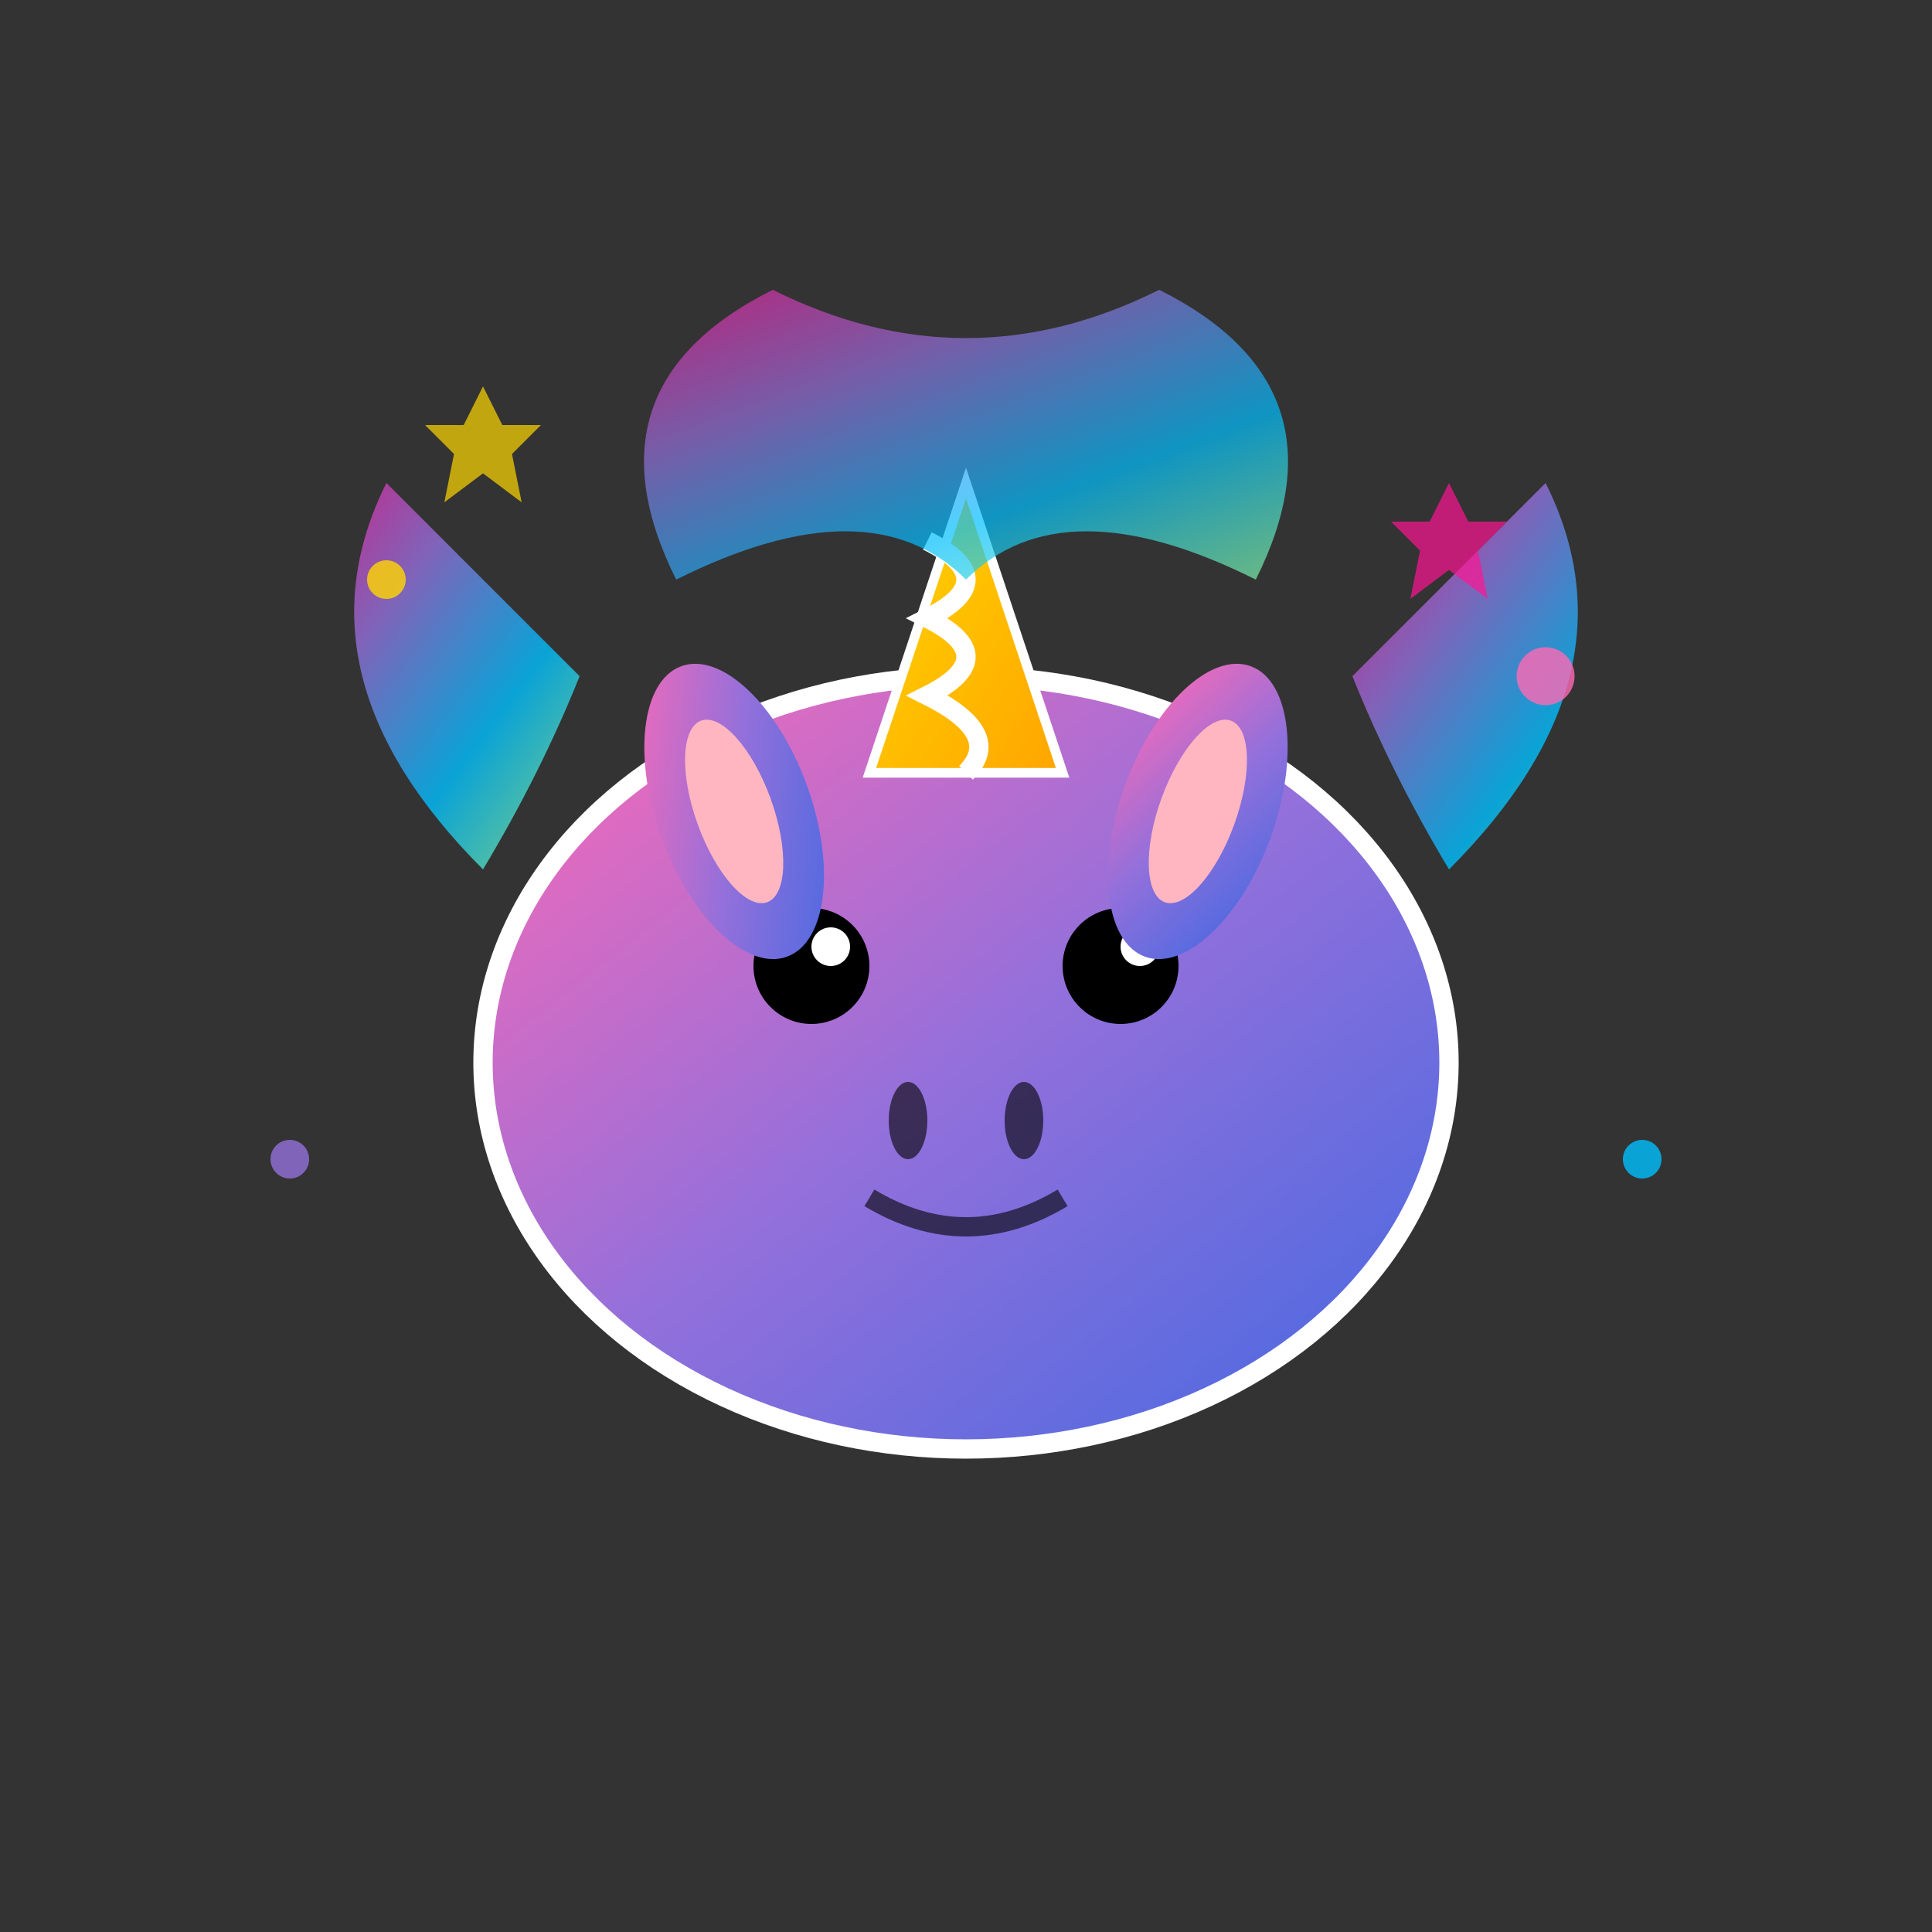 <svg xmlns="http://www.w3.org/2000/svg" viewBox="0 0 100 100" width="100" height="100">
  <rect x="0" y="0" width="100" height="100" fill="#333333" stroke="none"/>
  <defs>
    <linearGradient id="unicornGradient" x1="0%" y1="0%" x2="100%" y2="100%">
      <stop offset="0%" style="stop-color:#FF69B4;stop-opacity:1" />
      <stop offset="50%" style="stop-color:#9370DB;stop-opacity:1" />
      <stop offset="100%" style="stop-color:#4169E1;stop-opacity:1" />
    </linearGradient>
    <linearGradient id="hornGradient" x1="0%" y1="0%" x2="100%" y2="100%">
      <stop offset="0%" style="stop-color:#FFD700;stop-opacity:1" />
      <stop offset="100%" style="stop-color:#FFA500;stop-opacity:1" />
    </linearGradient>
    <linearGradient id="maneGradient" x1="0%" y1="0%" x2="100%" y2="100%">
      <stop offset="0%" style="stop-color:#FF1493;stop-opacity:1" />
      <stop offset="33%" style="stop-color:#9370DB;stop-opacity:1" />
      <stop offset="66%" style="stop-color:#00BFFF;stop-opacity:1" />
      <stop offset="100%" style="stop-color:#98FB98;stop-opacity:1" />
    </linearGradient>
  </defs>
  
  <!-- Unicorn Head -->
  <ellipse cx="50" cy="55" rx="25" ry="20" fill="url(#unicornGradient)" stroke="#fff" stroke-width="1"/>
  
  <!-- Horn -->
  <polygon points="50,25 45,40 55,40" fill="url(#hornGradient)" stroke="#fff" stroke-width="0.5"/>
  
  <!-- Horn spiral -->
  <path d="M48,28 Q52,30 48,32 Q52,34 48,36 Q52,38 50,40" stroke="#fff" stroke-width="1" fill="none"/>
  
  <!-- Mane (left side) -->
  <path d="M25,45 Q15,35 20,25 Q25,30 30,35 Q28,40 25,45" fill="url(#maneGradient)" opacity="0.8"/>
  
  <!-- Mane (right side) -->
  <path d="M75,45 Q85,35 80,25 Q75,30 70,35 Q72,40 75,45" fill="url(#maneGradient)" opacity="0.8"/>
  
  <!-- Mane (top) -->
  <path d="M35,30 Q30,20 40,15 Q50,20 60,15 Q70,20 65,30 Q55,25 50,30 Q45,25 35,30" fill="url(#maneGradient)" opacity="0.7"/>
  
  <!-- Eyes -->
  <circle cx="42" cy="50" r="3" fill="#000"/>
  <circle cx="58" cy="50" r="3" fill="#000"/>
  <circle cx="43" cy="49" r="1" fill="#fff"/>
  <circle cx="59" cy="49" r="1" fill="#fff"/>
  
  <!-- Nostrils -->
  <ellipse cx="47" cy="58" rx="1" ry="2" fill="#000" opacity="0.6"/>
  <ellipse cx="53" cy="58" rx="1" ry="2" fill="#000" opacity="0.6"/>
  
  <!-- Mouth -->
  <path d="M45,62 Q50,65 55,62" stroke="#000" stroke-width="1" fill="none" opacity="0.6"/>
  
  <!-- Ears -->
  <ellipse cx="38" cy="42" rx="4" ry="8" fill="url(#unicornGradient)" transform="rotate(-20 38 42)"/>
  <ellipse cx="62" cy="42" rx="4" ry="8" fill="url(#unicornGradient)" transform="rotate(20 62 42)"/>
  <ellipse cx="38" cy="42" rx="2" ry="5" fill="#FFB6C1" transform="rotate(-20 38 42)"/>
  <ellipse cx="62" cy="42" rx="2" ry="5" fill="#FFB6C1" transform="rotate(20 62 42)"/>
  
  <!-- Magical sparkles -->
  <circle cx="20" cy="30" r="1" fill="#FFD700" opacity="0.8">
    <animate attributeName="opacity" values="0.8;0.2;0.8" dur="2s" repeatCount="indefinite"/>
  </circle>
  <circle cx="80" cy="35" r="1.5" fill="#FF69B4" opacity="0.8">
    <animate attributeName="opacity" values="0.8;0.2;0.8" dur="1.5s" repeatCount="indefinite"/>
  </circle>
  <circle cx="15" cy="60" r="1" fill="#9370DB" opacity="0.8">
    <animate attributeName="opacity" values="0.8;0.2;0.8" dur="2.5s" repeatCount="indefinite"/>
  </circle>
  <circle cx="85" cy="60" r="1" fill="#00BFFF" opacity="0.8">
    <animate attributeName="opacity" values="0.8;0.2;0.8" dur="1.8s" repeatCount="indefinite"/>
  </circle>
  
  <!-- Star sparkles -->
  <polygon points="25,20 26,22 28,22 26.5,23.5 27,26 25,24.5 23,26 23.5,23.5 22,22 24,22" fill="#FFD700" opacity="0.7">
    <animate attributeName="opacity" values="0.7;0.2;0.7" dur="3s" repeatCount="indefinite"/>
  </polygon>
  <polygon points="75,25 76,27 78,27 76.5,28.5 77,31 75,29.5 73,31 73.5,28.5 72,27 74,27" fill="#FF1493" opacity="0.7">
    <animate attributeName="opacity" values="0.7;0.2;0.7" dur="2.2s" repeatCount="indefinite"/>
  </polygon>
</svg>